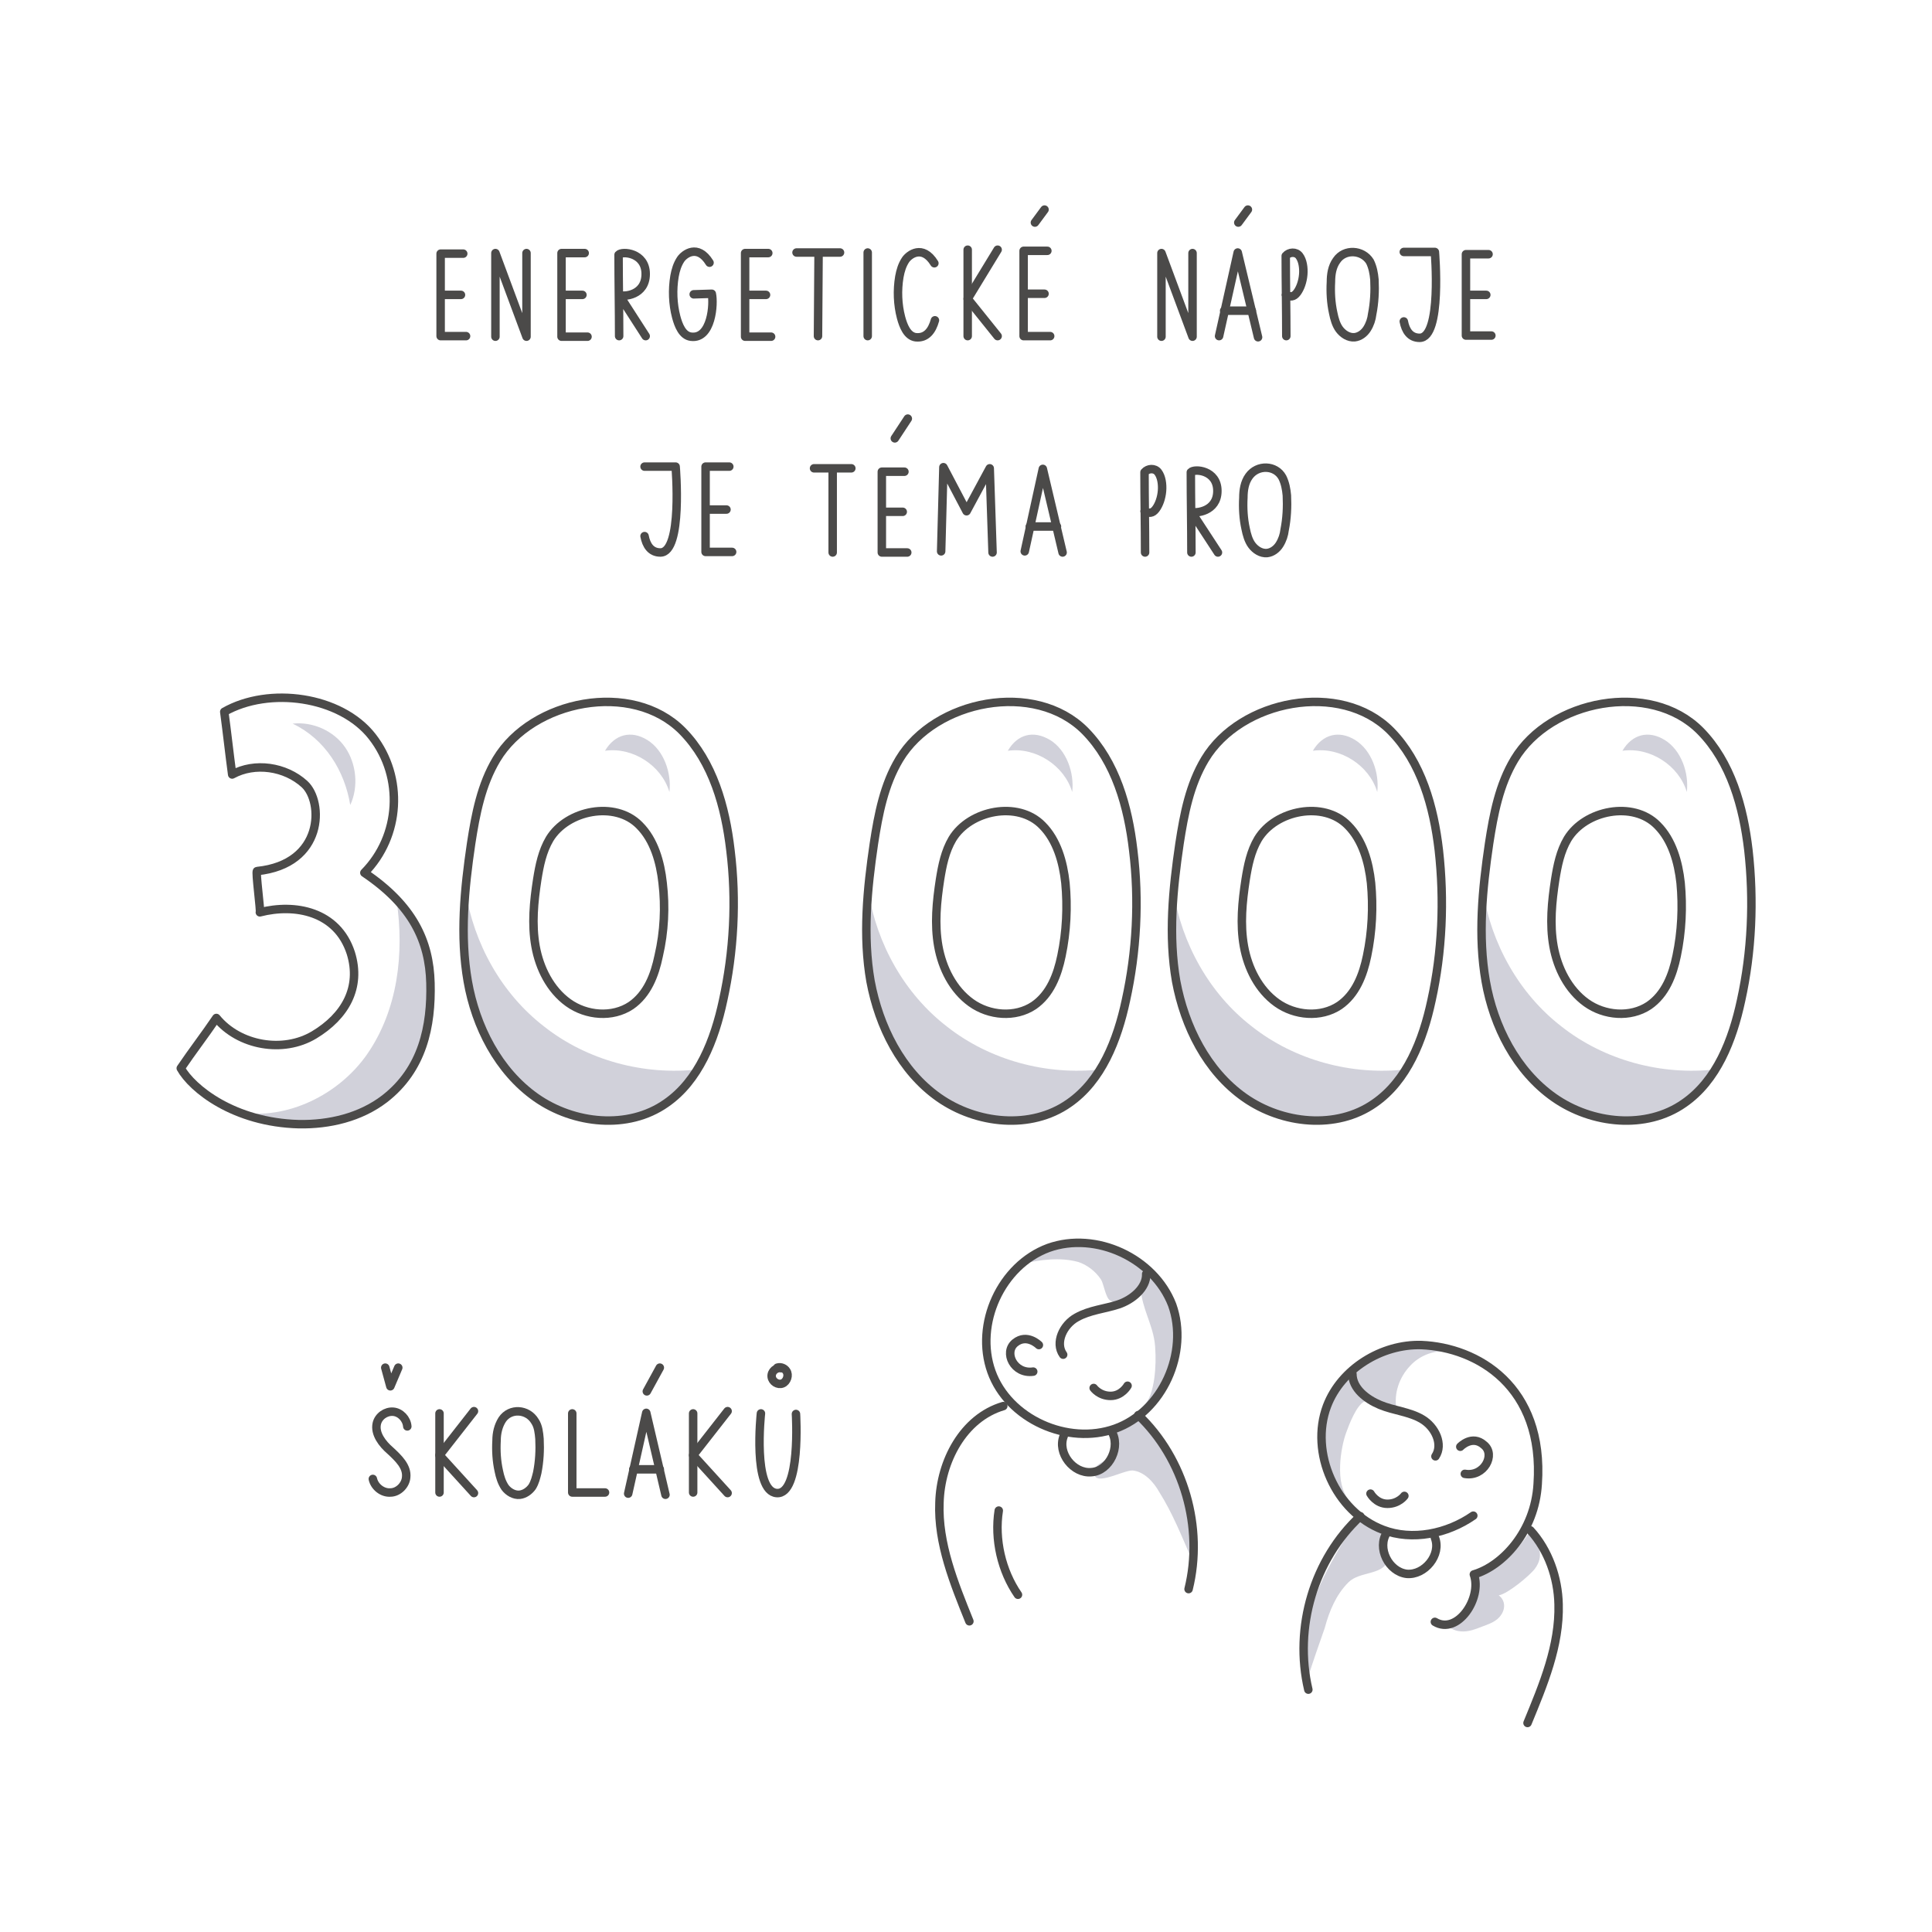 <?xml version="1.0" encoding="UTF-8" standalone="no"?>
<svg xmlns="http://www.w3.org/2000/svg" xmlns:xlink="http://www.w3.org/1999/xlink" version="1.1" id="Vrstva_1" x="0px" y="0px" viewBox="0 0 342 342" style="enable-background:new 0 0 342 342;" xml:space="preserve">
<style type="text/css">
    .st0{fill:none;stroke:#4B4A49;stroke-width:1.5;stroke-linecap:round;stroke-linejoin:round;stroke-miterlimit:10;}
    .st1{fill:#D1D1DA;}
</style>
<g>
    <g>
        <path class="st0" d="M129.6,97.7h-4.7V82.6c1.3,0,2.8,0,4.2,0"></path>
        <path class="st0" d="M125.1,90.2c1.2,0,2.4,0,3.5,0"></path>
    </g>
    <path class="st0" d="M114.1,82.6h5.5c0,0,1.3,15.2-2.7,15.2c-1.7,0-2.5-1.3-2.8-2.9"></path>
    <path class="st0" d="M202.7,97.8c0-4.7-0.1-9.4-0.1-14.2c0.6-0.7,1.8-0.8,2.4,0c0.6,0.8,0.8,2.1,0.7,3.3c-0.1,1.2-0.5,2.4-1.1,3.2   c-0.6,0.8-1.2,0.8-2,0.4"></path>
    <path class="st0" d="M210.9,97.8c0-4.7-0.1-9.4-0.1-14.2c0.6-0.7,4.7-0.4,4.7,3.3c0,3.7-3.9,4-4.6,3.7l4.7,7.2"></path>
    <g>
        <line class="st0" x1="144.1" y1="82.9" x2="150.7" y2="82.9"></line>
        <line class="st0" x1="147.4" y1="83.4" x2="147.4" y2="97.8"></line>
    </g>
    <g>
        <line class="st0" x1="158.4" y1="77.6" x2="160.7" y2="74.1"></line>
        <g>
            <path class="st0" d="M160.6,97.8h-4.5V83.5c1.3,0,2.7,0,4,0"></path>
            <path class="st0" d="M156.4,90.6c1.1,0,2.3,0,3.4,0"></path>
        </g>
    </g>
    <polyline class="st0" points="166.6,97.6 167,82.7 171.1,90.5 175.2,82.9 175.7,97.8  "></polyline>
    <path class="st0" d="M221.1,84.3c-0.8,1.1-1,2.5-1,3.8c-0.1,1.8,0,3.7,0.4,5.5c0.2,1,0.5,2.1,1.1,2.9s1.6,1.5,2.7,1.4   c0.9-0.1,1.7-0.7,2.2-1.5s0.8-1.7,0.9-2.6c0.4-2,0.5-4.1,0.4-6.1c-0.1-1.1-0.3-2.2-0.8-3.2C225.8,82.3,222.6,82.2,221.1,84.3z"></path>
    <g>
        <polyline class="st0" points="181.4,97.6 184.6,83 188.1,97.8   "></polyline>
        <line class="st0" x1="182.3" y1="93.2" x2="187.1" y2="93.2"></line>
    </g>
</g>
<g>
    <polyline class="st0" points="87.7,59.6 87.7,44.8 93.2,59.6 93.2,44.8  "></polyline>
    <polyline class="st0" points="205.6,59.6 205.6,44.8 211.1,59.6 211.1,44.8  "></polyline>
    <g>
        <path class="st0" d="M104,59.6h-4.6V44.8c1.3,0,2.8,0,4.1,0"></path>
        <path class="st0" d="M99.6,52.2c1.2,0,2.3,0,3.5,0"></path>
    </g>
    <g>
        <path class="st0" d="M136.5,59.6h-4.6V44.8c1.3,0,2.8,0,4.1,0"></path>
        <path class="st0" d="M132.1,52.2c1.2,0,2.3,0,3.5,0"></path>
    </g>
    <g>
        <path class="st0" d="M185.9,59.5h-4.7V44.4c1.3,0,2.8,0,4.2,0"></path>
        <path class="st0" d="M181.4,52c1.2,0,2.4,0,3.5,0"></path>
    </g>
    <g>
        <line class="st0" x1="171.3" y1="44.2" x2="171.3" y2="59.5"></line>
        <polyline class="st0" points="176.6,44.2 171.3,52.9 176.6,59.5   "></polyline>
    </g>
    <line class="st0" x1="184.9" y1="37.1" x2="183.2" y2="39.4"></line>
    <line class="st0" x1="220.9" y1="37.1" x2="219.2" y2="39.4"></line>
    <path class="st0" d="M248.5,44.6h5.5c0,0,1.3,15.2-2.7,15.2c-1.7,0-2.5-1.3-2.8-2.9"></path>
    <g>
        <polyline class="st0" points="215.8,59.5 219.1,44.7 222.7,59.7   "></polyline>
        <line class="st0" x1="216.7" y1="55" x2="221.6" y2="55"></line>
    </g>
    <path class="st0" d="M227.7,59.5c0-4.7-0.1-9.4-0.1-14.2c0.6-0.7,1.8-0.8,2.4,0c0.6,0.8,0.8,2.1,0.7,3.3s-0.5,2.4-1.1,3.2   s-1.2,0.8-2,0.4"></path>
    <path class="st0" d="M109.6,59.5c0-4.8-0.1-9.6-0.1-14.4c0.6-0.7,4.8-0.4,4.8,3.4s-3.9,4.1-4.7,3.7l4.7,7.3"></path>
    <g>
        <path class="st0" d="M264,59.4h-4.5V45c1.3,0,2.7,0,4,0"></path>
        <path class="st0" d="M259.7,52.2c1.1,0,2.3,0,3.4,0"></path>
    </g>
    <path class="st0" d="M82.5,59.5H78V44.9c1.3,0,2.8,0,4,0"></path>
    <path class="st0" d="M78.2,52.2c1.1,0,2.3,0,3.4,0"></path>
    <path class="st0" d="M236.6,46.1c-0.8,1.1-1,2.5-1,3.8c-0.1,1.8,0,3.7,0.4,5.5c0.2,1,0.5,2.1,1.1,2.9c0.6,0.8,1.6,1.5,2.7,1.4   c0.9-0.1,1.7-0.7,2.2-1.5s0.8-1.7,0.9-2.6c0.4-2,0.5-4.1,0.4-6.1c-0.1-1.1-0.3-2.2-0.8-3.2C241.2,44.2,238,44,236.6,46.1z"></path>
    <path class="st0" d="M122.8,52.1L126,52c0.4,1.7,0,8.1-3.7,7.6c-1.5-0.2-2.2-2-2.6-3.5c-0.6-2.3-0.7-4.8-0.3-7.2   c0.2-1.1,0.5-2.1,1.1-3s3-2.8,5.1,0.6"></path>
    <path class="st0" d="M165.5,56.7c-0.5,1.8-1.5,3.2-3.4,3c-1.5-0.2-2.2-2-2.6-3.5c-0.6-2.3-0.7-4.8-0.3-7.2c0.2-1.1,0.5-2.1,1.1-3   s3-2.8,5.1,0.6"></path>
    <g>
        <line class="st0" x1="141" y1="44.7" x2="148.7" y2="44.7"></line>
        <line class="st0" x1="144.9" y1="45.3" x2="144.8" y2="59.5"></line>
    </g>
    <line class="st0" x1="153.6" y1="44.7" x2="153.6" y2="59.5"></line>
</g>
<g>
    <g>
        <path class="st1" d="M51.8,128.1c3.6-0.4,7.3,1.3,9.3,4.2s2.4,7,0.9,10.2C61,136.4,57.5,130.8,51.8,128.1z"></path>
        <path class="st1" d="M76.2,174.1c-0.1-5.4-1.7-10.2-6-14.7c1.4,9.4,0.2,19.4-5.2,27.2c-5,7.2-14.2,11.7-22.7,10.3    c3,1.2,6.5,2,10.6,2.1c5.4,0.1,10.9-1.2,15.2-4.5C74.8,189.4,76.3,181.8,76.2,174.1z"></path>
        <path class="st0" d="M32,189.1c2.1-3.1,4.2-5.8,6.3-8.9c4,4.9,11.8,6.3,17.3,3s8.4-8.4,6.5-14.5c-2.4-7.4-9.9-8.8-16.1-7.2    c0.2,0-0.8-7.3-0.5-7.3c11.9-1.2,11.8-12.3,8.4-15.4s-8.8-3.9-12.8-1.7c-0.5-3.7-0.9-7.4-1.4-11.1c7.9-4.5,20.6-2.8,26.2,4.4    c5.6,7.2,5,17.6-1.4,24.1c8.6,5.8,11.5,12.1,11.7,19.5c0.2,7.7-1.4,15.3-8.1,20.5c-4.3,3.3-9.8,4.6-15.2,4.5    C41.4,198.7,34,192.7,32,189.1z"></path>
    </g>
    <g>
        <path class="st1" d="M221.6,181.7c-7.5-5.8-12.4-14.6-13.9-24c-0.5,5.4-0.5,10.8,0.5,16.1c1.5,8,5.4,15.9,12.1,20.6    c6.7,4.7,16.3,5.7,23,1c2.3-1.6,4.2-3.7,5.6-6.1C239.3,190.4,229.2,187.7,221.6,181.7z"></path>
        <path class="st1" d="M232.4,132.9c4.9-0.7,10,2.6,11.4,7.3c0.4-3.4-1-7.4-3.9-9.2S234.1,130,232.4,132.9z"></path>
        <path class="st0" d="M254.7,150.5c-0.9-7.7-3.1-15.6-8.5-21.1c-8.9-9-26.6-5.5-32.9,5c-2.7,4.5-3.7,9.7-4.5,14.9    c-1.2,8.1-2,16.4-0.6,24.4c1.5,8,5.4,15.9,12.1,20.6c6.7,4.7,16.3,5.7,23,1c5.8-4,8.6-11.2,10.1-18.2    C255.3,168.5,255.7,159.4,254.7,150.5z"></path>
        <path class="st0" d="M242,169.2c-0.7,3.4-2,6.8-4.9,8.8c-3.3,2.2-7.9,1.8-11.1-0.5c-3.2-2.3-5.1-6.1-5.8-10s-0.3-7.9,0.3-11.8    c0.4-2.5,0.9-5,2.2-7.2c3.1-5.1,11.6-6.8,15.9-2.4c2.6,2.6,3.7,6.5,4.1,10.2C243.1,160.5,242.9,164.9,242,169.2z"></path>
    </g>
    <g>
        <path class="st1" d="M167.6,181.7c-7.5-5.8-12.4-14.6-13.9-24c-0.5,5.4-0.5,10.8,0.5,16.1c1.5,8,5.4,15.9,12.1,20.6    c6.7,4.7,16.3,5.7,23,1c2.3-1.6,4.2-3.7,5.6-6.1C185.3,190.4,175.2,187.7,167.6,181.7z"></path>
        <path class="st1" d="M178.4,132.9c4.9-0.7,10,2.6,11.4,7.3c0.4-3.4-1-7.4-3.9-9.2C182.9,129.2,180.1,130,178.4,132.9z"></path>
        <path class="st0" d="M200.6,150.5c-0.9-7.7-3.1-15.6-8.5-21.1c-8.9-9-26.6-5.5-32.9,5c-2.7,4.5-3.7,9.7-4.5,14.9    c-1.2,8.1-2,16.4-0.6,24.4c1.5,8,5.4,15.9,12.1,20.6c6.7,4.7,16.3,5.7,23,1c5.8-4,8.6-11.2,10.1-18.2    C201.2,168.5,201.7,159.4,200.6,150.5z"></path>
        <path class="st0" d="M187.9,169.2c-0.7,3.4-2,6.8-4.9,8.8c-3.3,2.2-7.9,1.8-11.1-0.5c-3.2-2.3-5.1-6.1-5.8-10s-0.3-7.9,0.3-11.8    c0.4-2.5,0.9-5,2.2-7.2c3.1-5.1,11.6-6.8,15.9-2.4c2.6,2.6,3.7,6.5,4.1,10.2C189,160.5,188.8,164.9,187.9,169.2z"></path>
    </g>
    <g>
        <path class="st1" d="M96.3,181.7c-7.5-5.8-12.4-14.6-13.9-24c-0.5,5.4-0.5,10.8,0.5,16.1c1.5,8,5.4,15.9,12.1,20.6    c6.7,4.7,16.3,5.7,23,1c2.3-1.6,4.2-3.7,5.6-6.1C114,190.4,103.9,187.7,96.3,181.7z"></path>
        <path class="st1" d="M107.1,132.9c4.9-0.7,10,2.6,11.4,7.3c0.4-3.4-1-7.4-3.9-9.2S108.8,130,107.1,132.9z"></path>
        <path class="st0" d="M129.3,150.5c-0.9-7.7-3.1-15.6-8.5-21.1c-8.9-9-26.6-5.5-32.9,5c-2.7,4.5-3.7,9.7-4.5,14.9    c-1.2,8.1-2,16.4-0.6,24.4s5.4,15.9,12.1,20.6c6.7,4.7,16.3,5.7,23,1c5.8-4,8.6-11.2,10.1-18.2    C129.9,168.5,130.4,159.4,129.3,150.5z"></path>
        <path class="st0" d="M116.6,169.2c-0.7,3.4-2,6.8-4.9,8.8c-3.3,2.2-7.9,1.8-11.1-0.5s-5.1-6.1-5.8-10c-0.7-3.9-0.3-7.9,0.3-11.8    c0.4-2.5,0.9-5,2.2-7.2c3.1-5.1,11.6-6.8,15.9-2.4c2.6,2.6,3.7,6.5,4.1,10.2C117.8,160.5,117.6,164.9,116.6,169.2z"></path>
    </g>
    <g>
        <path class="st1" d="M276.4,181.7c-7.5-5.8-12.4-14.6-13.9-24c-0.5,5.4-0.5,10.8,0.5,16.1c1.5,8,5.4,15.9,12.1,20.6    c6.7,4.7,16.3,5.7,23,1c2.3-1.6,4.2-3.7,5.6-6.1C294.1,190.4,284,187.7,276.4,181.7z"></path>
        <path class="st1" d="M287.2,132.9c4.9-0.7,10,2.6,11.4,7.3c0.4-3.4-1-7.4-3.9-9.2C291.8,129.2,288.9,130,287.2,132.9z"></path>
        <path class="st0" d="M309.5,150.5c-0.9-7.7-3.1-15.6-8.5-21.1c-8.9-9-26.6-5.5-32.9,5c-2.7,4.5-3.7,9.7-4.5,14.9    c-1.2,8.1-2,16.4-0.6,24.4s5.4,15.9,12.1,20.6c6.7,4.7,16.3,5.7,23,1c5.8-4,8.6-11.2,10.1-18.2    C310.1,168.5,310.5,159.4,309.5,150.5z"></path>
        <path class="st0" d="M296.8,169.2c-0.7,3.4-2,6.8-4.9,8.8c-3.3,2.2-7.9,1.8-11.1-0.5s-5.1-6.1-5.8-10c-0.7-3.9-0.3-7.9,0.3-11.8    c0.4-2.5,0.9-5,2.2-7.2c3.1-5.1,11.6-6.8,15.9-2.4c2.6,2.6,3.7,6.5,4.1,10.2C297.9,160.5,297.7,164.9,296.8,169.2z"></path>
    </g>
</g>
<g>
    <path class="st0" d="M88.9,251.3c-0.7,1.1-1,2.4-1,3.7c-0.1,1.8,0,3.6,0.4,5.4c0.2,1,0.5,2,1.1,2.9c0.6,0.8,1.6,1.4,2.6,1.3   c0.9-0.1,1.7-0.7,2.2-1.4c0.5-0.8,0.7-1.7,0.9-2.5c0.4-2,0.5-4,0.4-6c-0.1-1.1-0.2-2.2-0.8-3.1C93.4,249.4,90.3,249.2,88.9,251.3z"></path>
    <g>
        <polyline class="st0" points="111.2,264.4 114.4,250.1 117.8,264.6   "></polyline>
        <line class="st0" x1="112.1" y1="260.1" x2="116.8" y2="260.1"></line>
    </g>
    <path class="st0" d="M72.1,252.5c-0.1-1.3-1.2-2.5-2.5-2.6s-2.6,0.8-2.9,2.1c-0.4,1.8,1,3.6,2.4,4.8c1.4,1.3,3,2.8,2.8,4.7   c-0.1,1.4-1.4,2.7-2.8,2.7c-1.4,0.1-2.8-1-3.1-2.4"></path>
    <g>
        <line class="st0" x1="77.8" y1="250.2" x2="77.8" y2="264.2"></line>
        <polyline class="st0" points="83.9,249.8 77.8,257.6 83.9,264.3   "></polyline>
    </g>
    <g>
        <line class="st0" x1="122.7" y1="250.2" x2="122.7" y2="264.2"></line>
        <polyline class="st0" points="128.8,249.8 122.7,257.6 128.8,264.3   "></polyline>
    </g>
    <polyline class="st0" points="68.2,242.1 69.1,245.4 70.5,242.1  "></polyline>
    <polyline class="st0" points="101.3,250.2 101.3,264.2 107.1,264.2  "></polyline>
    <line class="st0" x1="116.8" y1="242.1" x2="114.5" y2="246.3"></line>
    <path class="st0" d="M134.7,250.2c0,0-1.5,13.8,2.8,14.1s3.4-14,3.4-14"></path>
    <path class="st0" d="M138.3,242.2c-0.9-0.2-1.8,0.6-1.7,1.5s1.1,1.5,1.9,1.2c0.8-0.3,1.2-1.5,0.7-2.2c-0.3-0.5-1-0.8-1.6-0.6"></path>
</g>
<g>
    <path class="st1" d="M194.9,226.5c0.5,0.8,0.8,3.2,1.6,3.7c2.5,1.5,6.3-2,5.9-4.5c-0.3-1.7-1.8-2.7-3.2-3.5   c-5.8-2.7-13-2.2-18.2,1.5c3.2-0.7,6.6-1.2,9.9-0.3C192.4,223.9,193.9,225,194.9,226.5z"></path>
    <path class="st1" d="M204.5,238.8c-0.1-3.4-1.8-6.1-2.4-9.3c-0.5-3.9,1.4-4.7,3.5-1.2c1.7,2.9,2.5,6.3,2.3,9.6   c-0.4,4.2-2.4,8.3-5.5,11C204.5,247.1,204.7,241.3,204.5,238.8z"></path>
    <path class="st1" d="M193.8,260.1c0.3-1.2,2.5-1.5,3.2-2.9c0.2-0.4,0.5-4.2-0.2-3.9c1.8-0.5,3.4-1.4,4.7-2.5   c6.4,6.6,10,16,9.5,25.3c-1.8-4.1-3.4-8.2-5.8-12c-1-1.8-2.7-3.6-4.7-3.8C198.8,260.2,192.9,263.7,193.8,260.1z"></path>
    <g>
        <path class="st0" d="M185.6,220.9c-8.4,3.1-13.1,13.5-10.1,21.9s13.5,13.1,21.9,10.1s13.1-13.5,10.1-21.9    C204.3,222.7,194,217.9,185.6,220.9"></path>
        <path class="st0" d="M182.9,242.8c-3.4,0.5-5.3-3.4-3.2-5.1s4.2,0.4,4.2,0.4"></path>
        <path class="st0" d="M210.4,281.3c2.7-10.9-0.8-23.1-8.9-30.8"></path>
        <path class="st0" d="M171.6,287c-2.7-6.7-5.6-13.8-5.3-21c0.2-7.3,4.2-15,11.3-17.1"></path>
        <path class="st0" d="M180.2,282.3c-2.9-4.2-4.2-9.8-3.4-14.9"></path>
        <path class="st0" d="M196.7,253.3c1.8,2.7-0.3,7.1-3.5,7.3c-3.2,0.3-6.1-3.4-4.9-6.4"></path>
        <path class="st0" d="M202.9,225.5c0.1,2.5-2.5,4.6-4.9,5.4c-2.4,0.8-5.1,1-7.4,2.3c-2.4,1.3-3.9,4.5-2.4,6.6"></path>
        <g>
            <path class="st0" d="M199.6,245.3c0,0-1,1.8-3,1.8s-3-1.4-3-1.4"></path>
        </g>
    </g>
</g>
<g>
    <g>
        <path class="st1" d="M238.7,265.3c-4.9-5.4-5.6-14.3-1.3-20.3c4.2-6,12.7-8.4,19.6-5.7c-2.7-0.5-5.6,0.5-7.4,2.5    c-1.9,2-2.9,4.9-2.4,7.6c-1.8-0.7-4.1-2.1-5.7-1.3c-1.4,0.7-2.7,4.1-3.2,5.5C237.3,256.3,236.3,262.7,238.7,265.3z"></path>
        <path class="st1" d="M265.7,285.9c-0.8,1.2-2.2,1.6-3.5,2.1c-1,0.4-2.1,0.8-3.2,0.8c-1.2,0-2.2-0.4-2.9-1.2c1.9,0,3.7-1.5,4.4-3.4    c0.8-1.8,0.8-3.8,0.8-5.7c0,0.2,4.9-2.2,5.2-2.5c1.7-1.3,3-2.9,4.2-4.7c1.8,2.1,2.7,4.1,1,6.4c-1,1.3-4.9,4.5-6.4,4.7    C266.5,283.3,266.5,284.8,265.7,285.9z"></path>
        <path class="st1" d="M238.7,280.1c-2.2,2.2-3.4,5.1-4.2,8.1c-1,2.9-2.1,5.9-3,8.9c-1.2-4.2-0.7-8.8,0.8-13    c1.4-4.2,3.6-8.1,5.9-11.9c0.8-1.5,2.1-3,3.8-2.9c2.1,0.2,4.1,4.9,3.7,6.9C244.8,278.9,240.7,278.1,238.7,280.1z"></path>
        <path class="st0" d="M260.8,268.3c-4.6,3.2-10.8,4.5-16,2.5c-8.4-3.2-13-13.7-9.9-21.9c2.5-6.6,9.7-11,16.7-10.8    c9.9,0.4,21.8,7.3,20.6,24.6c-0.5,8.4-6.2,14.5-11.3,16c1.5,4.2-2.9,10.8-6.9,8.4"></path>
        <path class="st0" d="M258.5,256.1c0,0,2.1-2.2,4.2-0.3c2.1,1.7,0,5.7-3.4,5.1"></path>
        <path class="st0" d="M240.8,268.4c-8.2,7.6-11.8,19.7-9.2,30.7"></path>
        <path class="st0" d="M270.9,270.9c3.2,3.5,4.9,8.4,5,13.1c0.2,7.3-2.7,14.2-5.5,21"></path>
        <path class="st0" d="M254,272.2c1.2,3-1.8,6.7-5,6.4c-3.2-0.4-5.3-4.6-3.5-7.3"></path>
        <g>
            <path class="st0" d="M254.1,257.8c1.4-2.1,0-5.2-2.4-6.6c-2.2-1.3-5-1.5-7.4-2.5s-4.9-2.9-4.9-5.5"></path>
        </g>
    </g>
    <g>
        <path class="st0" d="M242.6,264.4c0,0,1,1.8,3,1.8s3-1.4,3-1.4"></path>
    </g>
</g>
</svg>
